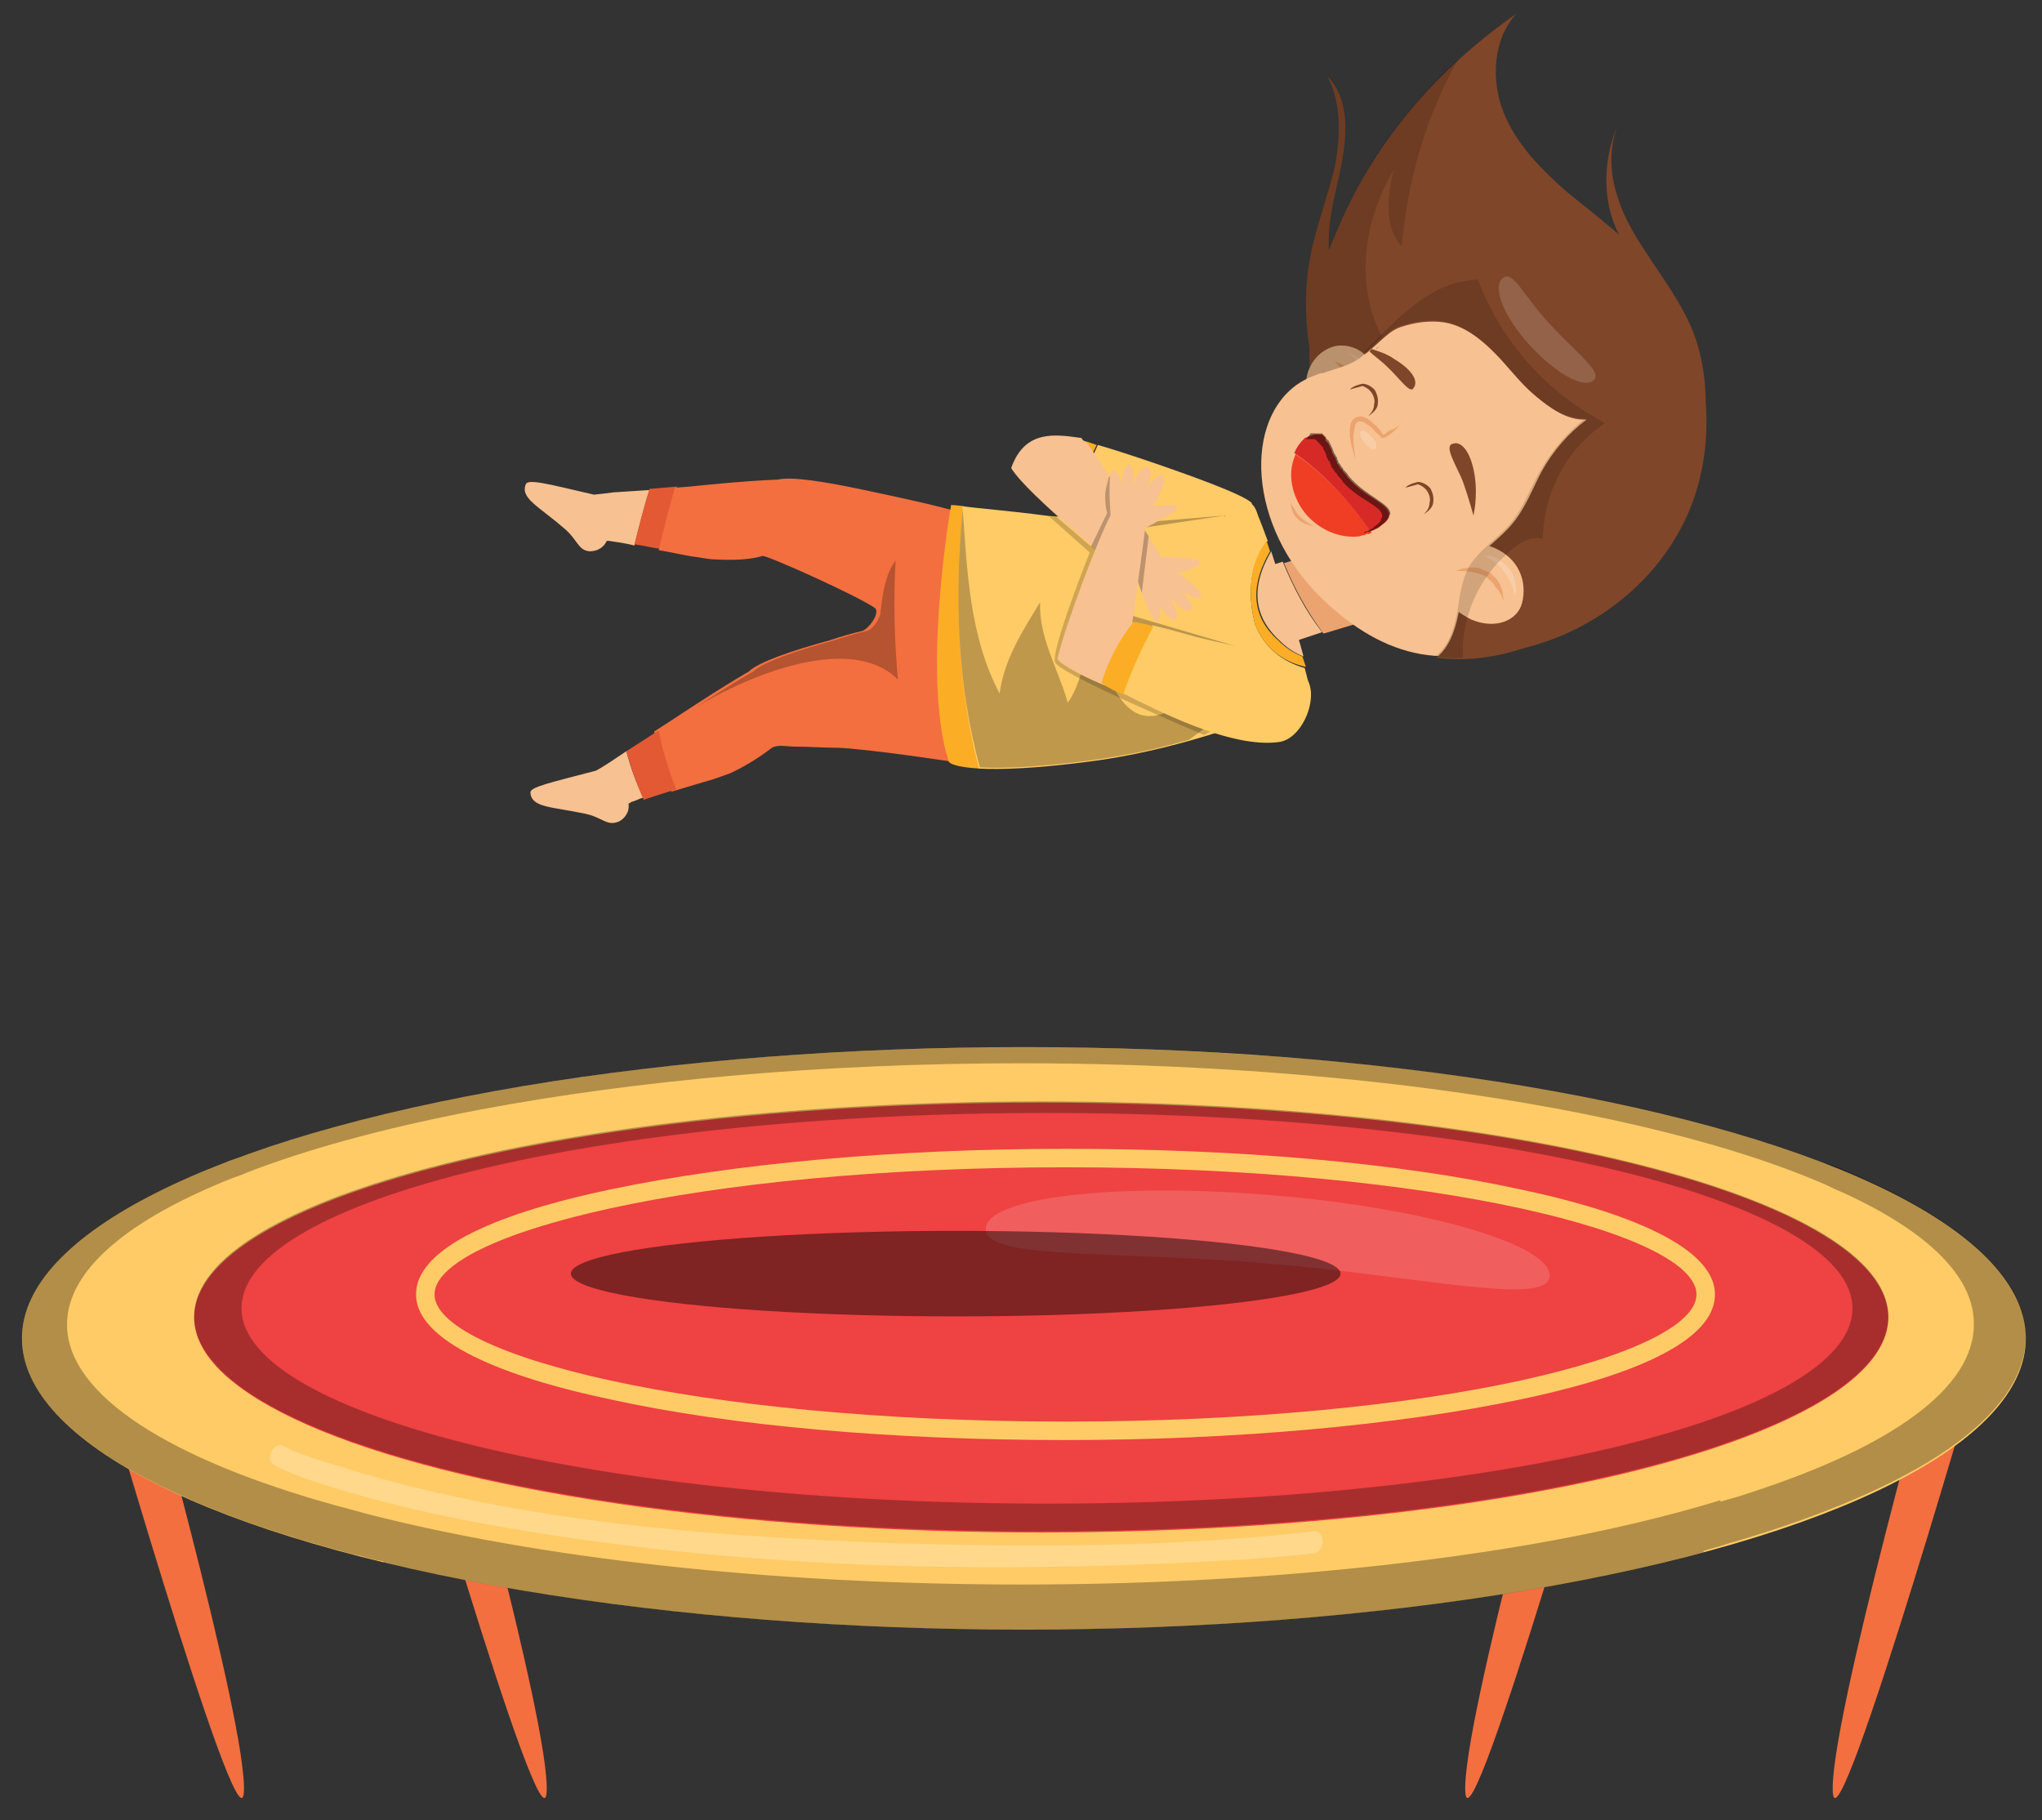 <?xml version="1.0" encoding="utf-8"?>
<!-- Generator: Adobe Illustrator 25.2.1, SVG Export Plug-In . SVG Version: 6.00 Build 0)  -->
<svg version="1.1" id="Layer_1" xmlns="http://www.w3.org/2000/svg" xmlns:xlink="http://www.w3.org/1999/xlink" x="0px" y="0px"
	 viewBox="0 0 176.7 157.5" style="enable-background:new 0 0 176.7 157.5;" xml:space="preserve">
<rect x="0" y="0" width="176.7" height="157.5" fill="#333333" stroke="none"/>
<style type="text/css">
	.st0{fill:#F36F40;}
	.st1{fill:#FFCB66;}
	.st2{opacity:0.3;}
	.st3{fill:#010101;}
	.st4{opacity:0.1;}
	.st5{fill:#FFFFFF;}
	.st6{fill:#EF4242;}
	.st7{opacity:0.25;}
	.st8{opacity:0.15;}
	.st9{opacity:0.47;enable-background:new    ;}
	.st10{fill:#FBAE25;}
	.st11{fill:#804629;}
	.st12{fill:#EBA46F;}
	.st13{fill:#F7C191;}
	.st14{opacity:0.2;}
	.st15{fill:#EF3E24;}
	.st16{fill:#D72A27;}
	.st17{opacity:0.5;}
	.st18{fill:#E25934;}
	.st19{opacity:0.24;fill:#020202;enable-background:new    ;}
	.st20{opacity:0.19;enable-background:new    ;}
	.st21{opacity:0.26;enable-background:new    ;}
</style>
<g>
	<g>
		<path class="st0" d="M7.5,114.7c0,0,13.2,46,13.6,40.4c0.4-5.7-9.4-40.5-9.4-40.5L7.5,114.7z"/>
	</g>
	<g>
		<path class="st0" d="M33.7,114.7c0,0,13.2,46,13.6,40.4c0.4-5.7-9.4-40.5-9.4-40.5L33.7,114.7z"/>
	</g>
	<g>
		<path class="st0" d="M172.2,114.7c0,0-13.2,46-13.6,40.4c-0.4-5.7,9.4-40.5,9.4-40.5L172.2,114.7z"/>
	</g>
	<g>
		<path class="st0" d="M140.4,114.7c0,0-13.2,46-13.6,40.4c-0.4-5.7,9.4-40.5,9.4-40.5L140.4,114.7z"/>
	</g>
	<g>
		<ellipse class="st1" cx="88.6" cy="115.8" rx="86.7" ry="25.2"/>
	</g>
	<g class="st2">
		<g>
			<path class="st3" d="M88.4,137.1c-21.9,0-41.8-2.3-56.6-6.1c-0.7-0.2-1.5-0.4-2.2-0.6c0.5,1.4,1,2.8,1.5,4.2
				c0.7,0.2,1.4,0.4,2.1,0.5c15,3.6,34.3,5.8,55.4,5.8c22.7,0,43.4-2.5,58.8-6.7c0.3-1,0.7-2,1-3c0.2-0.5,0.3-0.9,0.5-1.4
				C133.9,134.4,112.3,137.1,88.4,137.1z M33.6,96.3c-4.3,1-8.2,2.2-11.8,3.4c0.1,0.5,0.3,1,0.4,1.4c5.4-2,11.9-3.7,19.3-5.1
				L33.6,96.3z M88.4,137.1c-21.9,0-41.8-2.3-56.6-6.1c-0.7-0.2-1.5-0.4-2.2-0.6c0.5,1.4,1,2.8,1.5,4.2c0.7,0.2,1.4,0.4,2.1,0.5
				c15,3.6,34.3,5.8,55.4,5.8c22.7,0,43.4-2.5,58.8-6.7c0.3-1,0.7-2,1-3c0.2-0.5,0.3-0.9,0.5-1.4
				C133.9,134.4,112.3,137.1,88.4,137.1z M33.6,96.3c-4.3,1-8.2,2.2-11.8,3.4c0.1,0.5,0.3,1,0.4,1.4c5.4-2,11.9-3.7,19.3-5.1
				L33.6,96.3z M88.4,137.1c-21.9,0-41.8-2.3-56.6-6.1c-0.7-0.2-1.5-0.4-2.2-0.6c0.5,1.4,1,2.8,1.5,4.2c0.7,0.2,1.4,0.4,2.1,0.5
				c15,3.6,34.3,5.8,55.4,5.8c22.7,0,43.4-2.5,58.8-6.7c0.3-1,0.7-2,1-3c0.2-0.5,0.3-0.9,0.5-1.4
				C133.9,134.4,112.3,137.1,88.4,137.1z M88.4,137.1c-21.9,0-41.8-2.3-56.6-6.1c-0.7-0.2-1.5-0.4-2.2-0.6c0.5,1.4,1,2.8,1.5,4.2
				c0.7,0.2,1.4,0.4,2.1,0.5c15,3.6,34.3,5.8,55.4,5.8c22.7,0,43.4-2.5,58.8-6.7c0.3-1,0.7-2,1-3c0.2-0.5,0.3-0.9,0.5-1.4
				C133.9,134.4,112.3,137.1,88.4,137.1z M160.2,101.5L160.2,101.5c-0.2-0.1-0.5-0.2-0.7-0.3c-0.4-0.2-0.9-0.4-1.4-0.5
				c-7.2-2.8-16.5-5.2-27.1-6.9c-7.3-1.2-15.3-2.1-23.8-2.6c-6-0.4-12.2-0.6-18.6-0.6c-11.8,0-23,0.7-33.2,1.9
				c-7.9,1-15.2,2.2-21.8,3.8c-4.3,1-8.2,2.2-11.8,3.4c-0.6,0.2-1.2,0.4-1.8,0.7c-0.1,0-0.2,0.1-0.3,0.1l0,0
				c-11.2,4.2-17.8,9.6-17.8,15.3c0,7.4,11.1,14.1,28.7,18.7c0.2,0,0.3,0.1,0.5,0.1c0.7,0.2,1.4,0.4,2.1,0.5
				c15,3.6,34.3,5.8,55.4,5.8c22.7,0,43.4-2.5,58.8-6.7c0.6-0.2,1.1-0.3,1.7-0.5c0.3-0.1,0.6-0.2,1-0.3l0,0
				c15.6-4.6,25.2-10.8,25.2-17.8C175.3,110.5,169.7,105.6,160.2,101.5z M151.6,129.1L151.6,129.1c-0.3,0.1-0.6,0.2-0.9,0.3
				c-0.6,0.2-1.1,0.3-1.7,0.5c-15.1,4.4-36.6,7.2-60.6,7.2c-21.9,0-41.8-2.3-56.6-6.1c-0.7-0.2-1.5-0.4-2.2-0.6
				c-0.1,0-0.3-0.1-0.4-0.1c-14.5-4-23.4-9.6-23.4-15.7c0-4.7,5.3-9.1,14.4-12.7c0.1,0,0.2-0.1,0.3-0.1c0.6-0.2,1.2-0.5,1.8-0.7
				c5.4-2,11.9-3.7,19.3-5.1c13.3-2.5,29.4-4,46.7-4c11.8,0,23,0.7,33.1,1.9c14.8,1.8,27.4,4.7,36.1,8.4c0.5,0.2,0.9,0.4,1.3,0.6
				c0.2,0.1,0.5,0.2,0.7,0.3c7.2,3.3,11.3,7.2,11.3,11.3C170.9,120.1,163.6,125.2,151.6,129.1z M88.4,137.1
				c-21.9,0-41.8-2.3-56.6-6.1c-0.7-0.2-1.5-0.4-2.2-0.6c0.5,1.4,1,2.8,1.5,4.2c0.7,0.2,1.4,0.4,2.1,0.5c15,3.6,34.3,5.8,55.4,5.8
				c22.7,0,43.4-2.5,58.8-6.7c0.3-1,0.7-2,1-3c0.2-0.5,0.3-0.9,0.5-1.4C133.9,134.4,112.3,137.1,88.4,137.1z M33.6,96.3
				c-4.3,1-8.2,2.2-11.8,3.4c0.1,0.5,0.3,1,0.4,1.4c5.4-2,11.9-3.7,19.3-5.1L33.6,96.3z M88.4,137.1c-21.9,0-41.8-2.3-56.6-6.1
				c-0.7-0.2-1.5-0.4-2.2-0.6c0.5,1.4,1,2.8,1.5,4.2c0.7,0.2,1.4,0.4,2.1,0.5c15,3.6,34.3,5.8,55.4,5.8c22.7,0,43.4-2.5,58.8-6.7
				c0.3-1,0.7-2,1-3c0.2-0.5,0.3-0.9,0.5-1.4C133.9,134.4,112.3,137.1,88.4,137.1z M33.6,96.3c-4.3,1-8.2,2.2-11.8,3.4
				c0.1,0.5,0.3,1,0.4,1.4c5.4-2,11.9-3.7,19.3-5.1L33.6,96.3z M88.4,137.1c-21.9,0-41.8-2.3-56.6-6.1c-0.7-0.2-1.5-0.4-2.2-0.6
				c0.5,1.4,1,2.8,1.5,4.2c0.7,0.2,1.4,0.4,2.1,0.5c15,3.6,34.3,5.8,55.4,5.8c22.7,0,43.4-2.5,58.8-6.7c0.3-1,0.7-2,1-3
				c0.2-0.5,0.3-0.9,0.5-1.4C133.9,134.4,112.3,137.1,88.4,137.1z M88.4,137.1c-21.9,0-41.8-2.3-56.6-6.1c0.5,1.4,0.9,2.8,1.4,4.2
				c15,3.6,34.3,5.8,55.4,5.8c22.7,0,43.4-2.5,58.8-6.7c0.3-1,0.7-2,1-3c0.2-0.5,0.3-0.9,0.5-1.4
				C133.9,134.4,112.3,137.1,88.4,137.1z"/>
		</g>
	</g>
	<g class="st4">
		<g>
			<path class="st5" d="M56.9,118.8c0,5.6,15.7,10.2,35,10.2s35-4.6,35-10.2c0-5.6-14.4-3.3-33.7-3.3S56.9,113.2,56.9,118.8z"/>
		</g>
	</g>
	<g>
		<ellipse class="st6" cx="90.1" cy="114" rx="73.3" ry="18.6"/>
	</g>
	<g>
		<path class="st1" d="M92.2,124.6c-14.9,0-28.8-1.2-39.3-3.5c-7.7-1.6-16.9-4.6-16.9-9.1c0-4.6,9.2-7.5,16.9-9.1
			c10.5-2.2,24.5-3.5,39.3-3.5c14.9,0,28.8,1.2,39.3,3.5c7.7,1.6,16.9,4.6,16.9,9.1c0,4.6-9.2,7.5-16.9,9.1
			C121,123.3,107,124.6,92.2,124.6z M92.2,101c-32.2,0-54.6,5.8-54.6,11s22.4,11,54.6,11s54.6-5.8,54.6-11S124.4,101,92.2,101z"/>
	</g>
	<g class="st2">
		<g>
			<path class="st3" d="M90.1,95.3c-40.5,0-73.3,8.3-73.3,18.6s32.8,18.6,73.3,18.6s73.3-8.3,73.3-18.6
				C163.4,103.7,130.6,95.3,90.1,95.3z M90.6,130.1c-38.5,0-69.7-7.6-69.7-16.9c0-9.4,31.2-16.9,69.7-16.9s69.7,7.6,69.7,16.9
				C160.3,122.6,129.1,130.1,90.6,130.1z"/>
		</g>
	</g>
	<g class="st7">
		<g>
			<path class="st5" d="M23.8,126.8c1.5,0.8,3.1,1.3,4.7,1.8c5.1,1.6,10.2,2.7,15.4,3.6c18.6,3.2,37.6,3.9,56.4,3.1
				c4.5-0.2,9-0.4,13.4-0.9c1-0.1,1-2,0-1.9c-12.3,1.4-24.8,1.4-37.1,1c-15.4-0.6-31.2-1.8-46.2-6.3c-1.5-0.5-3.1-0.9-4.6-1.5
				c-0.4-0.1-0.7-0.3-1.1-0.5c-0.1,0-0.6-0.3-0.2-0.1C23.7,124.7,22.8,126.3,23.8,126.8L23.8,126.8z"/>
		</g>
	</g>
	<g class="st8">
		<g>
			<path class="st5" d="M85.3,106.3c-0.1,2.7,10.6,1.9,24.1,3s24.6,3.8,24.7,1.1s-10.7-5.9-24.2-7C96.5,102.3,85.4,103.6,85.3,106.3
				z"/>
		</g>
	</g>
</g>
<ellipse class="st9" cx="82.7" cy="110.2" rx="33.3" ry="3.7"/>
<g>
	<g>
		<g>
			<path class="st10" d="M94.9,38.5c-0.6-0.2-1.1-0.4-1.4-0.4c-0.8,1.8-1.5,3.8-1.9,5.8c0.1,0,0.1,0.1,0.2,0.1
				c0.2,0.1,0.4,0.2,0.7,0.4C93.2,42.2,94,40.3,94.9,38.5z"/>
		</g>
		<g>
			<path class="st1" d="M108.5,43.8c-0.1-0.1-0.2-0.2-0.2-0.3c-0.9-0.8-5.4-2.4-9.2-3.7c-0.9-0.3-2.7-0.9-4.1-1.3
				c-0.9,1.9-1.7,3.8-2.4,5.8c2.7,1.5,9.1,5.4,13.4,5.1C108,49.2,109.7,45.5,108.5,43.8z"/>
		</g>
	</g>
	<g>
		<path class="st11" d="M147.6,34.8c0-2.2-0.4-4.5-1.3-6.6c-0.9-2-2.1-3.7-3.3-5.5s-2.4-3.6-3-5.6c-0.7-2-0.8-4.3,0-6.3
			c-1.3,3-1.4,6.6,0.1,9.5c-1.4-1.2-2.9-2.4-4.4-3.6c-2.3-2-4.5-4.2-5.6-7s-0.9-6.3,1.1-8.5c-7,4.9-12.5,11.3-15.7,19.2
			c-0.2,0.4-0.3,0.8-0.5,1.2c-0.1-1.4,0.1-2.9,0.4-4.3c0.4-1.9,0.9-3.7,1-5.6s-0.2-3.7-1.5-5.1c1.2,2.4,1.1,5.2,0.6,7.8
			c-0.6,2.6-1.6,5.1-2.1,7.7s-0.5,5.3-0.1,7.9c0,0.7,0,1.4,0.1,2.1c0.4,3.3,1.8,6.4,3.2,9.4c2.7,5.9,5.8,12.1,11.5,15.1l-3.5-0.1
			c8.2,1.1,16.9-3.4,20.8-10.7C147.2,42.5,147.9,38.6,147.6,34.8z"/>
	</g>
	<g class="st8">
		<g>
			<path class="st3" d="M120.6,14.7c-0.5,2-0.9,5,0.7,6.6c0.5-5.7,2.1-11.3,4.9-16.2c-4.6,4.2-8.3,9.3-10.7,15.2
				c-0.2,0.4-0.3,0.8-0.5,1.2c-0.1-1.4,0.1-2.9,0.4-4.3c0.4-1.9,0.9-3.7,1-5.6s-0.2-3.7-1.5-5.1c1.2,2.4,1.1,5.2,0.6,7.8
				c-0.6,2.6-1.6,5.1-2.1,7.7s-0.5,5.3-0.1,7.9c0,0.7,0,1.4,0.1,2.1c0.1,1.1,0.4,2.2,0.7,3.3c2.5-1,4.7-2.4,6.9-4
				C117.2,26.7,117.4,20.1,120.6,14.7z"/>
		</g>
	</g>
	<g>
		<g>
			<path class="st12" d="M120.6,45.8l2,6.6l-8,2.4h-0.1c-1.4-1.9-2.5-3.9-3.4-6.1h0.1L120.6,45.8z"/>
		</g>
	</g>
	<g>
		<g>
			<g>
				<path class="st13" d="M119.1,33.6c-0.2,2.1-1.8,3.9-3.5,3.9c-1.8,0.1-2.7-2.2-2.6-4.3s1.8-3.4,3.2-3.3
					C118,30,119.3,31.5,119.1,33.6z"/>
			</g>
		</g>
		<g>
			<g>
				<path class="st12" d="M115.5,31.3c0.3,0.3,0.6,0.6,0.8,0.9c0.1,0.2,0.2,0.3,0.2,0.5c0,0.1,0,0.2,0.1,0.3v0.1v0.1
					c0,0.4-0.1,0.8-0.2,1.2c-0.1,0.4-0.3,0.8-0.6,1.2c0.4-0.3,0.7-0.7,0.9-1.1c0.1-0.2,0.2-0.4,0.2-0.7c0-0.2,0.1-0.5,0.1-0.7v-0.2
					v-0.2c0-0.1,0-0.2-0.1-0.3c-0.1-0.2-0.2-0.4-0.3-0.6C116.3,31.7,116,31.4,115.5,31.3z"/>
			</g>
		</g>
		<g class="st14">
			<g>
				<path class="st5" d="M118.1,34.2c0.1-0.2,0.2-0.4,0.3-0.6c0.1-0.2,0.1-0.4,0.1-0.6c0-0.4-0.1-0.8-0.2-1.1
					c-0.2-0.3-0.4-0.7-0.7-0.9c-0.3-0.2-0.7-0.4-1-0.5c0.3,0.2,0.6,0.4,0.8,0.7c0.2,0.3,0.4,0.5,0.6,0.9c0.1,0.3,0.2,0.6,0.3,1
					c0,0.2,0,0.4,0,0.5C118.1,33.8,118.1,34,118.1,34.2z"/>
			</g>
		</g>
		<g class="st7">
			<g>
				<path class="st3" d="M119.1,33.6c-0.2,2.1-1.8,3.9-3.5,3.9c-1.8,0.1-2.7-2.2-2.6-4.3s1.8-3.4,3.2-3.3
					C118,30,119.3,31.5,119.1,33.6z"/>
			</g>
		</g>
	</g>
	<g>
		<g>
			<path class="st13" d="M132.6,54.5c-6.8,4-12.8,2.5-18.2-2.7c-6.5-6.3-6.8-15.6-1.9-18.7c0.5-0.3,0.9-0.5,1.5-0.7
				c0.2-0.1,0.3-0.1,0.4-0.1c1.5-0.5,2.1-0.6,3.1-1.2c0.3-0.2,0.5-0.4,0.8-0.6l0,0l0.1-0.1l0,0l0.1-0.1c1.3-1.1,2.6-2.5,4.1-3.1
				c6-2.5,10.9,0.5,14.7,4.6c0.7,0.8,1.4,1.6,1.9,2.5c0.1,0.4,0.2,0.7,0.2,1.1c0.1-0.1,0.2-0.2,0.3-0.3c2,3.8,2.3,8.5,0.4,12.5
				c-1.1,2.3-3.5,4.1-5.8,5.8C133.8,53.8,133.2,54.2,132.6,54.5z"/>
		</g>
	</g>
	<g>
		<g>
			<path class="st13" d="M111.4,55.7l-2-6.6l1.6-0.5c0.9,2.2,2,4.3,3.4,6.1L111.4,55.7z"/>
		</g>
	</g>
	<g class="st14">
		<g>
			<path class="st5" d="M117.8,37.3c-0.2,0.1-0.1,0.6,0.3,1c0.3,0.4,0.7,0.7,0.9,0.5c0.2-0.1,0.1-0.6-0.3-1
				C118.3,37.4,117.9,37.1,117.8,37.3z"/>
		</g>
	</g>
	<g>
		<g>
			<path class="st11" d="M120,31.7c-0.5-0.5-1.1-0.9-1.5-1.3l0.1-0.1l0,0l0.1-0.1c0.6,0.2,1.3,0.4,2,0.9c1.5,0.9,2.1,1.9,1.6,2.5
				C122,34.1,121,32.6,120,31.7z"/>
		</g>
	</g>
	<g>
		<g>
			<path class="st11" d="M127.5,44.6c0,0,0.4-1.6,0.1-3.5c-0.3-1.9-1.1-3-1.9-2.7c-0.8,0.2,0.4,2,0.9,3.3
				C127.1,43.1,127.5,44.6,127.5,44.6z"/>
		</g>
	</g>
	<g class="st7">
		<g>
			<path class="st3" d="M123.7,34.4L123.7,34.4C123.7,34.5,123.7,34.5,123.7,34.4z"/>
		</g>
	</g>
	<g>
		<path class="st12" d="M121.1,36.8c-0.2,0.3-0.5,0.5-0.7,0.7c-0.1,0.1-0.3,0.2-0.4,0.3c-0.1,0-0.2,0.1-0.3,0.1h-0.1
			c-0.1,0-0.1,0-0.1-0.1l-0.1-0.1c-0.3-0.2-0.5-0.5-0.7-0.7c-0.3-0.2-0.5-0.4-0.8-0.5s-0.5,0-0.6,0.2c-0.1,0.3-0.1,0.6-0.2,1
			c0,0.7,0.1,1.4,0.2,2.1c-0.2-0.7-0.4-1.3-0.5-2.1c0-0.4,0-0.7,0.1-1.1c0.1-0.2,0.2-0.4,0.5-0.5c0.2-0.1,0.5-0.1,0.6,0
			c0.4,0.1,0.7,0.4,0.9,0.6c0.3,0.2,0.5,0.5,0.7,0.8c0.1,0.1,0.1,0.1,0.1,0.1s0.1,0,0.2-0.1s0.3-0.2,0.4-0.3
			C120.5,37.2,120.8,37,121.1,36.8z"/>
	</g>
	<g class="st14">
		<g>
			<path class="st3" d="M134.7,51c0,0-0.1,0-0.3,0.1C134.5,51.1,134.6,51,134.7,51L134.7,51z"/>
		</g>
	</g>
	<g>
		<path class="st11" d="M121.6,42.2c0.3-0.3,0.7-0.4,1.1-0.5c0.4,0,0.9,0.3,1.1,0.6c0.2,0.4,0.3,0.8,0.2,1.3
			c-0.1,0.4-0.5,0.7-0.8,0.9c0.3-0.3,0.5-0.6,0.5-1c0.1-0.3,0-0.7-0.2-1s-0.5-0.5-0.8-0.6C122.4,42,122,42.1,121.6,42.2z"/>
	</g>
	<g>
		<g>
			<path class="st15" d="M118.7,46.1c-0.1,0-0.2,0.1-0.2,0.1h-0.1l0,0h-0.1c-0.1,0-0.1,0-0.2,0.1c0,0,0,0-0.1,0l0,0
				c-0.1,0-0.3,0.1-0.4,0.1c0,0,0,0,0.1,0c-1.6,0.2-3.3-0.4-4.6-1.8c-1.3-1.5-1.7-3.5-1.1-5c0-0.1,0.1-0.2,0.1-0.3
				C114.6,41,116.8,43.4,118.7,46.1z"/>
		</g>
		<g>
			<path class="st16" d="M113.5,37.7L113.5,37.7C113.5,37.7,113.5,37.6,113.5,37.7C113.6,37.7,113.6,37.6,113.5,37.7
				c0.2-0.1,0.2-0.1,0.3-0.1h0.1h0.1l0,0h0.1c0,0,0,0,0.1,0l0,0l0,0c0,0,0,0,0.1,0l0,0c0,0,0,0,0.1,0l0.1,0.1l0,0l0,0l0.1,0.1
				l0.1,0.1V38c0,0,0,0,0,0.1l0,0c0,0,0,0.1,0.1,0.1c0,0,0,0.1,0.1,0.1l0,0c0,0.1,0.1,0.1,0.1,0.2s0.1,0.1,0.1,0.2s0.1,0.1,0.1,0.2
				s0.1,0.2,0.1,0.3c0,0.1,0.1,0.1,0.1,0.2l0,0l0,0c0.1,0.1,0.1,0.2,0.2,0.3v0.1l0,0c0,0.1,0.1,0.1,0.1,0.2v0.1l0.1,0.1
				c0.1,0.1,0.1,0.2,0.2,0.3l0,0c0,0,0,0.1,0.1,0.1c0.1,0.1,0.1,0.2,0.2,0.3l0.1,0.1c0.1,0.1,0.2,0.3,0.3,0.4
				c1.5,1.7,3.6,2.2,3.5,3.2l0,0c0,0,0,0.1-0.1,0.2v0.1c-0.1,0.2-0.2,0.3-0.5,0.5l-0.1,0.1c-0.2,0.2-0.5,0.3-0.7,0.4
				c-0.1,0-0.1,0-0.2,0.1c-1.9-2.7-4.1-5.1-6.6-6.8c0.2-0.5,0.5-0.9,0.9-1.3C113.2,37.8,113.3,37.7,113.5,37.7z"/>
		</g>
		<g class="st17">
			<g>
				<path class="st3" d="M113,38L113,38C113,38,113,38,113,38L113,38c0.1,0,0.1,0,0.2,0h0.1h0.1l0,0h0.1c0,0,0,0,0.1,0l0,0l0,0
					c0,0,0,0,0.1,0l0,0c0,0,0,0,0.1,0l0.1,0.1l0,0l0,0l0.1,0.1l0.1,0.1l0.1,0.1l0,0l0.1,0.1c0,0,0,0.1,0.1,0.1l0,0
					c0,0,0.1,0.1,0.1,0.2s0.1,0.1,0.1,0.2s0.1,0.1,0.1,0.2s0.1,0.2,0.1,0.3c0,0.1,0,0.1,0.1,0.2l0,0l0,0c0,0.1,0.1,0.2,0.2,0.3v0.1
					l0,0c0,0.1,0.1,0.1,0.1,0.2c0,0,0,0,0,0.1l0.1,0.1c0.1,0.1,0.1,0.2,0.2,0.3l0,0c0,0,0,0.1,0.1,0.1c0.1,0.1,0.1,0.2,0.2,0.3
					l0.1,0.1c0.1,0.1,0.2,0.2,0.3,0.4c1.4,1.6,3.5,2.1,3.4,3l0,0c0,0,0,0.1-0.1,0.2V45c-0.1,0.2-0.2,0.3-0.5,0.5l-0.1,0.1
					c-0.2,0.2-0.5,0.3-0.7,0.4c-0.1,0-0.1,0-0.2,0.1c-0.1,0-0.1,0.1-0.2,0.1h-0.1l0,0l0,0c0,0,0,0-0.1,0c0.1,0,0.3,0,0.4-0.1l0,0
					c0,0,0,0,0.1,0s0.1,0,0.2-0.1h0.1l0,0h0.1c0.1,0,0.2-0.1,0.2-0.1c0.1,0,0.1,0,0.2-0.1c0.3-0.1,0.5-0.3,0.7-0.4l0.1-0.1
					c0.2-0.2,0.4-0.4,0.5-0.5v-0.1c0-0.1,0-0.1,0.1-0.2l0,0c0.1-0.9-2-1.5-3.5-3.2c-0.1-0.1-0.2-0.3-0.3-0.4l-0.1-0.1
					c-0.1-0.1-0.2-0.2-0.2-0.3l-0.1-0.1l0,0c-0.1-0.1-0.1-0.2-0.2-0.3l-0.1-0.1v-0.1c0-0.1-0.1-0.1-0.1-0.2l0,0v-0.1
					c-0.1-0.1-0.1-0.2-0.2-0.3l0,0l0,0c0-0.1-0.1-0.1-0.1-0.2s-0.1-0.2-0.1-0.3c0-0.1-0.1-0.1-0.1-0.2s-0.1-0.1-0.1-0.2
					s-0.1-0.1-0.1-0.2l0,0c0,0,0-0.1-0.1-0.1c0,0,0-0.1-0.1-0.1l-0.1-0.2l-0.1-0.1l-0.1-0.1l0,0l-0.1-0.1c0,0,0,0-0.1,0l0,0
					c0,0,0,0-0.1,0l0,0l0,0c0,0,0,0-0.1,0H114l0,0h-0.1h-0.1c0,0-0.1,0-0.2,0c0,0,0,0-0.1,0h-0.1l0,0C113.3,37.7,113.2,37.8,113,38z
					"/>
			</g>
		</g>
	</g>
	<g>
		<path class="st11" d="M124.3,56.9c1.1-0.9,1.6-2.3,1.9-3.8c0.3-1.4,0.4-2.9,1.1-4.1c0.9-1.4,2.4-2.3,3.5-3.6
			c1.2-1.4,1.8-3.1,2.6-4.6c1-1.8,2.3-3.3,3.9-4.5c-1.7,0.1-3.2-1-4.5-2.1s-2.3-2.5-3.5-3.7s-2.6-2.3-4.3-2.6
			c-1.3-0.2-2.6,0-3.8,0.4c-1.2,0.4-2.1,1.7-3.2,2.4c2.6-2.6,5.4-5.8,9-6.3c3-0.4,6,0.4,8.6,1.9c4.3,2.6,7.3,7.2,7.9,12.2
			c0.6,5-1.3,10.2-4.9,13.7C134.9,55.5,129.3,57.6,124.3,56.9z"/>
	</g>
	<g>
		<g>
			<g>
				<path class="st13" d="M129.3,47.4c-2.1-0.9-4.4-0.3-5.1,1.4c-0.8,1.7,1.1,3.8,3.1,4.8c2.1,0.9,4,0.1,4.4-1.4
					C132.2,50.3,131.4,48.3,129.3,47.4z"/>
			</g>
		</g>
		<g>
			<g>
				<path class="st12" d="M130.1,52c0-0.5-0.1-1-0.3-1.4c-0.1-0.2-0.2-0.4-0.4-0.6c-0.1-0.1-0.2-0.2-0.3-0.3l-0.1-0.1l-0.2-0.1
					c-0.2-0.1-0.5-0.2-0.7-0.3c-0.2-0.1-0.5-0.1-0.7-0.1c-0.5,0-1,0.1-1.4,0.3c0.5,0,0.9,0,1.4,0.1c0.4,0.1,0.9,0.2,1.2,0.4l0.1,0.1
					l0.1,0.1c0.1,0.1,0.2,0.1,0.2,0.2c0.2,0.1,0.3,0.3,0.4,0.5C129.8,51.2,130,51.6,130.1,52z"/>
			</g>
		</g>
		<g class="st14">
			<g>
				<path class="st5" d="M128.3,48.1c0.2,0,0.4,0,0.6,0c0.2,0,0.4,0.1,0.6,0.2c0.4,0.2,0.7,0.5,1,0.8s0.5,0.7,0.6,1.2
					c0.1,0.4,0.1,0.9,0,1.3c-0.1-0.4-0.2-0.8-0.4-1.2c-0.2-0.4-0.4-0.7-0.6-1c-0.2-0.3-0.5-0.6-0.8-0.8c-0.2-0.1-0.3-0.2-0.5-0.3
					C128.7,48.2,128.5,48.1,128.3,48.1z"/>
			</g>
		</g>
	</g>
	<g class="st8">
		<g>
			<path class="st3" d="M130.1,48.2c0.7-0.6,1.8-1.9,3.4-1.6c0.1-4,2-7.7,5.4-10c-5-2.6-9-7-11-12.4c-0.3,0-0.7,0-1,0.1
				c-3.6,0.5-6.4,3.7-9,6.3c1.1-0.6,2-1.9,3.2-2.4c1.2-0.4,2.5-0.6,3.8-0.4c1.7,0.3,3.1,1.4,4.3,2.6s2.2,2.6,3.5,3.7
				s2.8,2.2,4.5,2.1c-1.6,1.2-2.9,2.8-3.9,4.5c-0.9,1.6-1.5,3.3-2.6,4.6c-1.1,1.3-2.6,2.2-3.5,3.6c-0.7,1.2-0.9,2.7-1.1,4.1
				c-0.3,1.4-0.7,2.9-1.9,3.8c0.8,0.1,1.6,0.2,2.4,0.1C126.4,53.8,127.7,50.5,130.1,48.2z"/>
		</g>
	</g>
	<g class="st8">
		<g>
			<path class="st5" d="M133.9,27.8c-2.2-2.4-3-4.5-3.9-3.7s0.2,3.4,2.4,5.8s4.7,3.8,5.5,3C138.8,32.2,136.1,30.3,133.9,27.8z"/>
		</g>
	</g>
	<g>
		<path class="st13" d="M53.1,42.6L53.1,42.6c-0.7,0.1-1.7,0.2-1.7,0.2c-3.9-0.9-5.7-1.4-5.9-0.9c-0.5,1.2,1.1,1.9,3.3,3.8
			c1.2,1,1.2,1.9,2.2,2c0.4,0,1-0.1,1.4-0.7c0-0.1,0.1-0.1,0.1-0.2c0.1,0,0.1,0,0.2,0c0.7,0.1,1.4,0.2,2.2,0.4
			c0.4-1.6,0.8-3.2,1.3-4.8L53.1,42.6z"/>
	</g>
	<g>
		<path class="st18" d="M56.2,42.3c-0.5,1.6-0.9,3.2-1.3,4.8c0.8,0.1,1.5,0.3,2.3,0.4c0.4-1.8,0.8-3.6,1.4-5.4L56.2,42.3z"/>
	</g>
	<g>
		<path class="st13" d="M54.2,65L53,65.8l0,0c-0.6,0.4-1.4,0.9-1.5,0.9c-3.8,1-5.7,1.4-5.6,1.9c0.1,1.3,1.9,1.2,4.7,1.8
			c1.5,0.3,1.9,1.1,2.9,0.7c0.3-0.1,0.9-0.6,0.9-1.3c0-0.1,0-0.2,0-0.3c0.1,0,0.1,0,0.2-0.1c0.4-0.1,0.7-0.3,1.1-0.4
			C55.1,67.9,54.6,66.5,54.2,65z"/>
	</g>
	<g>
		<path class="st0" d="M83.6,53.9l2.4-8.5c-1-0.3-2.2-0.7-3.4-1.2c-1.4-0.4-3.2-0.8-5-1.2c-0.9-0.2-1.9-0.4-2.8-0.6
			c-3.3-0.7-6.3-1.2-7.5-0.9c-3,0.1-7.6,0.6-7.6,0.6l-1.3,0.1c-0.5,1.8-1,3.6-1.4,5.4c1.2,0.2,2.4,0.5,3.3,0.6
			c0.6,0.1,1.2,0.2,1.5,0.2c1.9,0.1,3.2,0,4.2-0.3c0.5,0,8.1,3.4,9.7,4.5c0.5,0.4-0.5,1.8-1.1,2l0,0c-0.9,0.2-1.9,0.5-2.8,0.8
			c-3.3,0.9-6.2,1.9-7,2.7c-2.6,1.5-6.5,4.1-6.5,4.1l-1.7,1.1c0.4,1.7,0.9,3.5,1.5,5.2c1.3-0.4,2.7-0.8,3.7-1.1
			c0.6-0.2,1.1-0.4,1.4-0.5c1.7-0.8,2.8-1.6,3.6-2.2c0.5-0.3,1.4-0.1,1.9-0.1c1.3,0,2.5,0.1,3.8,0.1c2.7,0.1,11.6,1.4,13.3,1.8
			L83.6,53.9z"/>
	</g>
	<g>
		<path class="st18" d="M57,63.2L54.2,65c0.4,1.4,0.9,2.9,1.5,4.2c0.9-0.3,1.8-0.6,2.8-0.9C57.9,66.7,57.3,64.9,57,63.2z"/>
	</g>
	<g>
		<path class="st10" d="M82.3,43.7c0,0-2.6,14.8-0.2,22.2c0.1,0.2,0.8,0.5,2.7,0.6c-2-7.3-2.2-15-1.4-22.7
			C82.7,43.7,82.3,43.7,82.3,43.7z"/>
	</g>
	<g>
		<path class="st13" d="M110.7,55.4c0.6,0.6,1.3,1.1,2.1,1.4c-0.7-2.6-1.9-6.3-2.8-9.1C108.6,50.1,108,52.9,110.7,55.4z"/>
	</g>
	<g>
		<path class="st1" d="M108.6,54c-0.6-2.3-0.6-5.1,1.1-7.2c-0.7-1.9-1.2-3.2-1.4-3.1c-0.5,0.2-10.5,1.1-15.9,1
			c0,0.1-0.1,0.2-0.1,0.3c0-0.1,0.1-0.2,0.1-0.3c-0.7,0-1.4,0-2-0.1c-3-0.4-5.7-0.6-7.1-0.8c-0.7,7.6-0.5,15.3,1.4,22.7
			c1.9,0.1,4.9,0,9.5-0.6c9.5-1.2,19.1-5.3,19.2-6c0-0.2-0.2-0.9-0.5-2.1C111.1,57.3,109.4,56.1,108.6,54z"/>
	</g>
	<g>
		<path class="st10" d="M108.6,54c0.8,2.1,2.5,3.3,4.4,3.7c-0.1-0.3-0.2-0.6-0.3-0.9c-0.8-0.3-1.5-0.8-2.1-1.4
			c-2.7-2.4-2.1-5.3-0.7-7.7c-0.1-0.3-0.2-0.6-0.3-0.9C108,48.9,108,51.7,108.6,54z"/>
	</g>
	<g>
		<g>
			<path class="st12" d="M111.7,43.3c0,0.3,0,0.5,0.1,0.8s0.2,0.5,0.4,0.7c0.2,0.2,0.4,0.4,0.7,0.5c0.2,0.1,0.5,0.2,0.8,0.2
				c-0.2-0.1-0.5-0.2-0.7-0.4c-0.2-0.1-0.4-0.3-0.6-0.5s-0.3-0.4-0.4-0.6C111.8,43.8,111.7,43.5,111.7,43.3z"/>
		</g>
	</g>
	<g class="st2">
		<g>
			<path class="st3" d="M119.4,30c-0.1,0-0.2,0.1-0.3,0.1v0.1C119.1,30.2,119.2,30.1,119.4,30z"/>
		</g>
	</g>
	<g>
		<path class="st11" d="M116.8,33.7c0.3-0.3,0.7-0.4,1.1-0.5c0.4,0,0.9,0.3,1.1,0.6c0.2,0.4,0.3,0.8,0.2,1.3
			c-0.1,0.4-0.5,0.7-0.8,0.9c0.3-0.3,0.5-0.6,0.5-1c0.1-0.3,0-0.7-0.2-1s-0.5-0.5-0.8-0.6C117.5,33.5,117.2,33.6,116.8,33.7z"/>
	</g>
	<g class="st7">
		<g>
			<path class="st3" d="M77.7,58.8c-0.3-3.3-0.4-6.8-0.2-10.3c-0.9,1.2-1.1,2.8-1.3,4.4c0,0.6-0.7,1.6-1.2,1.7l0,0
				c-0.9,0.2-1.9,0.5-2.8,0.8c-3.3,0.9-6.2,1.9-7,2.7c-1.6,0.9-3.6,2.2-5,3.1C65,58.3,73.7,54.8,77.7,58.8z"/>
		</g>
	</g>
	<g class="st7">
		<g>
			<path class="st3" d="M107.4,60.7c-1.5,0.3-2.7,1-4.3,1.7c0.5-1.1,0.8-1.9,1.3-3c-2,1.4-4.3,3.5-6.4,2.1c-1.7-1.2-2.4-3.8-3.1-6.3
				c-1.2,1.7-1.3,3.9-2.5,5.6c-0.9-3.1-2.5-5.6-2.4-8.7c-1.5,2.5-3.1,4.9-3.5,7.9c-2.6-4.9-2.8-10.5-3.2-16
				c-0.7,7.5-0.5,15.2,1.5,22.4c1.9,0.1,4.9,0,9.5-0.6c3-0.4,5.9-1,8.6-1.8"/>
		</g>
	</g>
	<g>
		<path class="st13" d="M94.2,38.5c0.8,1.2,5,7.6,6.3,9.7c1.3,0,3.2,0.1,3.3,0.4c0.2,0.4-1.8,1-1.8,1s2.3,1.6,1.9,2.1
			c-0.3,0.3-1.6-0.5-1.6-0.5s1.2,1.2,0.7,1.6s-1.7-1.1-1.7-1.1s0.9,1.7,0.4,1.9c-0.5,0.2-1.4-1.2-1.4-1.2s0.3,1-0.1,1.4
			c-0.3,0.3-1.3-2.2-1.8-3.5c-1.7-1.2-9.5-7.5-10.9-9.8c1.2-3.4,3.9-2.9,6.1-2.6C93.6,38.1,94.2,38.4,94.2,38.5z"/>
	</g>
	<path class="st19" d="M94.9,47.7l-0.5-0.4l1.4-2.9c0,0-0.3-1.2-0.1-2.1c0.2-0.9,0.3-1.1,0.3-1.1l0.4,0.6l3,4.6l-0.6,4.9l-0.4-1.2
		L94.9,47.7z"/>
	<path class="st20" d="M91.4,44.7l3.5,3l-3.1,9.5c0,0,13.6,5.8,13.5,5.8s-1.1,0.6-1.1,0.6s-12.6-5.3-12.9-6.3c-0.4-1,3-9.5,3-9.5
		l-3.5-3.1L91.4,44.7L91.4,44.7z"/>
	<polygon class="st21" points="106.9,55.9 97.7,53.8 97.7,53.2 	"/>
	<polygon class="st21" points="106,44.6 96.7,46 96.5,45.4 	"/>
	<g>
		<g>
			<path class="st13" d="M97.5,57.2c0.2-1.4,1.3-9,1.6-11.5c1.1-0.6,2.8-1.5,2.8-1.8c0-0.4-2.1-0.1-2.1-0.1s1.4-2.4,0.8-2.7
				c-0.4-0.2-1.3,1.1-1.3,1.1s0.6-1.6-0.1-1.8c-0.7-0.1-1.1,1.7-1.1,1.7s0.1-1.9-0.4-1.9S97,41.9,97,41.9s-0.1-1.1-0.7-1.2
				c-0.4-0.1-0.3,2.5-0.2,3.9c-0.9,1.6-3.8,9.1-4.6,12.4c0.2,0.5,2.7,1.8,4.6,2.5C96.2,59.2,97.5,57.3,97.5,57.2z"/>
		</g>
		<g>
			<path class="st1" d="M110.7,64.2c2.1-0.3,3.6-4.2,2.2-5.7c-0.1-0.1-0.2-0.2-0.3-0.3c-0.9-0.7-5.5-2.1-9.5-3.2
				c-0.7-0.2-2.1-0.6-3.4-0.9c-1,1.9-1.9,3.8-2.7,5.8C100,61.4,106.5,64.8,110.7,64.2z"/>
		</g>
		<g>
			<path class="st10" d="M99.8,54.2c-0.6-0.2-1.2-0.3-1.7-0.4c-1.3,1.6-2.2,3.4-2.8,5.3c0.4,0.3,0.7,0.4,1,0.6
				c0.2,0.1,0.5,0.2,0.9,0.4C97.9,58,98.8,56.1,99.8,54.2z"/>
		</g>
	</g>
</g>
</svg>
